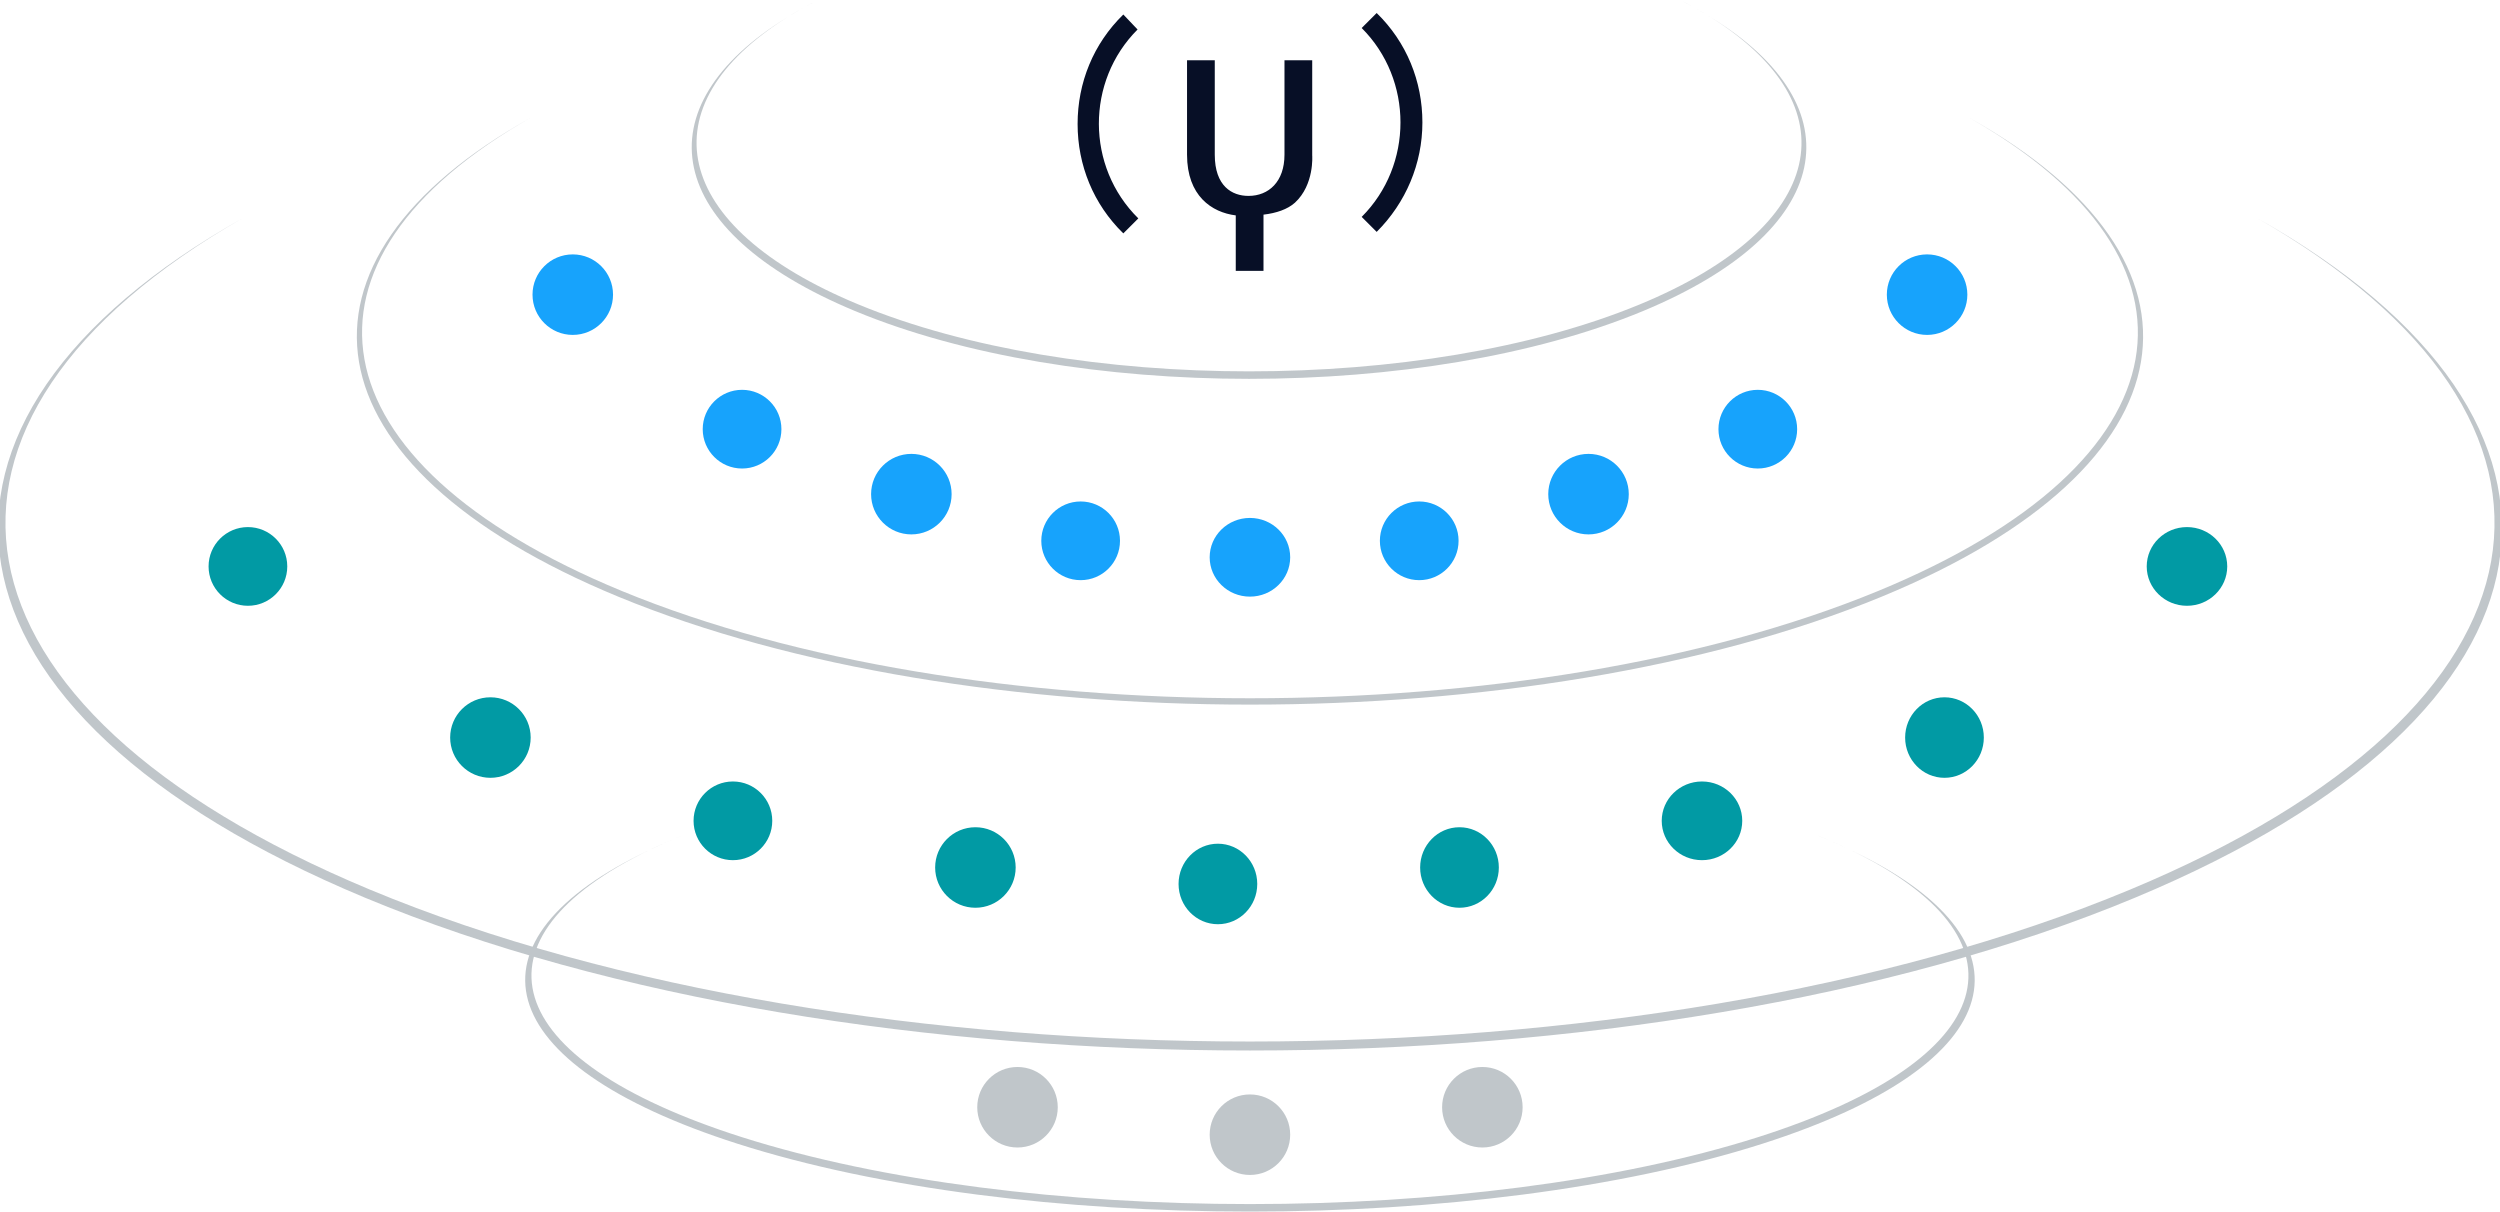 <?xml version="1.0" encoding="UTF-8"?>
<svg id="Capa_1" data-name="Capa 1" xmlns="http://www.w3.org/2000/svg" version="1.1" viewBox="0 0 1366 662">
  <defs>
    <style>
      .cls-1 {
        fill: #17a3fc;
      }

      .cls-1, .cls-2, .cls-3, .cls-4 {
        stroke-width: 0px;
      }

      .cls-1, .cls-3, .cls-4 {
        fill-rule: evenodd;
      }

      .cls-2 {
        fill: #070f26;
      }

      .cls-3 {
        fill: #c0c6ca;
      }

      .cls-4 {
        fill: #019aa4;
      }
    </style>
  </defs>
  <path class="cls-3" d="M918.025-.001c5.88,3.03,11.48,6.13,16.56,9.33-5.17-3.18-10.59-6.32-16.56-9.33ZM934.585,9.329c77.38,48.47,64.51,114.33-38.64,157.01-117.9,48.76-309.03,48.76-426.93,0-103.15-42.68-116.05-108.54-38.67-157.01-80.43,49.29-68.27,116.89,36.73,160.57,118.98,49.47,311.83,49.47,430.81,0,105-43.68,117.13-111.28,36.7-160.57ZM430.345,9.329c5.05-3.17,10.59-6.23,16.44-9.24-5.91,2.99-11.3,6.1-16.44,9.24Z"/>
  <path class="cls-3" d="M132.945,118.999C-65.565,230.699-43.455,389.149,199.275,490.439c267.2,111.41,700.25,111.41,967.45,0,242.73-101.27,264.84-259.71,66.33-371.4,193.86,110.84,170.85,267-69.17,367.04-265.6,110.68-696.17,110.68-961.77,0C-37.905,386.039-60.925,229.829,132.945,118.999Z"/>
  <path class="cls-3" d="M989.305,454.999c7.65,3.03,14.94,6.13,21.54,9.33-6.72-3.18-13.77-6.32-21.54-9.33ZM1010.845,464.329c100.64,48.47,83.9,114.33-50.25,157.01-153.33,48.76-401.89,48.76-555.22,0-134.15-42.68-150.93-108.54-50.29-157.01-104.6,49.29-88.78,116.89,47.77,160.57,154.73,49.47,405.53,49.47,560.26,0,136.55-43.68,152.33-111.28,47.73-160.57h0ZM355.085,464.329c6.56-3.17,13.77-6.23,21.38-9.24-7.69,2.99-14.7,6.09-21.38,9.24Z"/>
  <path class="cls-3" d="M290.555,63.999c-141.63,78.81-125.85,190.59,47.32,262.05,190.63,78.6,499.6,78.6,690.23,0,173.17-71.44,188.95-183.23,47.32-262.02,138.31,78.19,121.9,188.37-49.35,258.94-189.49,78.08-496.68,78.08-686.17,0-171.25-70.57-187.67-180.78-49.35-258.97h0Z"/>
  <path class="cls-1" d="M290.965,160.999c0-12.15,9.85-22,22-22s22,9.85,22,22-9.85,22-22,22-22-9.85-22-22Z"/>
  <path class="cls-1" d="M383.965,234.499c0-11.87,9.63-21.5,21.5-21.5s21.5,9.63,21.5,21.5-9.63,21.5-21.5,21.5-21.5-9.63-21.5-21.5Z"/>
  <path class="cls-1" d="M475.965,269.999c0-12.15,9.85-22,22-22s22,9.85,22,22-9.85,22-22,22-22-9.85-22-22h0Z"/>
  <path class="cls-1" d="M568.965,295.499c0-11.87,9.63-21.5,21.5-21.5s21.5,9.63,21.5,21.5-9.63,21.5-21.5,21.5-21.5-9.63-21.5-21.5Z"/>
  <path class="cls-1" d="M660.965,304.499c0-11.87,9.85-21.5,22-21.5s22,9.63,22,21.5-9.85,21.5-22,21.5-22-9.63-22-21.5Z"/>
  <path class="cls-1" d="M753.965,295.499c0-11.87,9.63-21.5,21.5-21.5s21.5,9.63,21.5,21.5-9.63,21.5-21.5,21.5-21.5-9.63-21.5-21.5Z"/>
  <path class="cls-1" d="M845.965,269.999c0-12.15,9.85-22,22-22s22,9.85,22,22-9.85,22-22,22-22-9.85-22-22Z"/>
  <path class="cls-1" d="M938.965,234.499c0-11.87,9.63-21.5,21.5-21.5s21.5,9.63,21.5,21.5-9.63,21.5-21.5,21.5-21.5-9.63-21.5-21.5Z"/>
  <path class="cls-1" d="M1030.965,160.999c0-12.15,9.85-22,22-22s22,9.85,22,22-9.85,22-22,22-22-9.85-22-22Z"/>
  <path class="cls-4" d="M113.965,309.499c0-11.87,9.63-21.5,21.5-21.5s21.5,9.63,21.5,21.5-9.63,21.5-21.5,21.5-21.5-9.63-21.5-21.5Z"/>
  <path class="cls-4" d="M245.965,402.999c0-12.15,9.85-22,22-22s22,9.85,22,22-9.85,22-22,22-22-9.85-22-22Z"/>
  <path class="cls-4" d="M378.965,448.499c0-11.87,9.63-21.5,21.5-21.5s21.5,9.63,21.5,21.5-9.63,21.5-21.5,21.5-21.5-9.63-21.5-21.5Z"/>
  <path class="cls-4" d="M510.965,473.999c0-12.15,9.85-22,22-22s22,9.85,22,22-9.85,22-22,22-22-9.85-22-22h0Z"/>
  <path class="cls-4" d="M643.965,482.999c0-12.15,9.63-22,21.5-22s21.5,9.85,21.5,22-9.63,22-21.5,22-21.5-9.85-21.5-22Z"/>
  <path class="cls-4" d="M775.965,473.999c0-12.15,9.63-22,21.5-22s21.5,9.85,21.5,22-9.63,22-21.5,22-21.5-9.85-21.5-22Z"/>
  <path class="cls-4" d="M907.965,448.499c0-11.87,9.85-21.5,22-21.5s22,9.63,22,21.5-9.85,21.5-22,21.5-22-9.63-22-21.5Z"/>
  <path class="cls-4" d="M1040.965,402.999c0-12.15,9.63-22,21.5-22s21.5,9.85,21.5,22-9.63,22-21.5,22-21.5-9.85-21.5-22Z"/>
  <path class="cls-4" d="M1172.965,309.499c0-11.87,9.85-21.5,22-21.5s22,9.63,22,21.5-9.85,21.5-22,21.5-22-9.63-22-21.5Z"/>
  <path class="cls-3" d="M533.965,604.999c0-12.15,9.85-22,22-22s22,9.85,22,22-9.85,22-22,22-22-9.85-22-22Z"/>
  <path class="cls-3" d="M660.965,619.999c0-12.15,9.85-22,22-22s22,9.85,22,22-9.85,22-22,22-22-9.85-22-22Z"/>
  <path class="cls-3" d="M787.965,604.999c0-12.15,9.85-22,22-22s22,9.85,22,22-9.85,22-22,22-22-9.85-22-22Z"/>
  <path class="cls-2" d="M716.994,32.912h-15.154v51.605c0,14.744-8.601,22.526-19.659,22.526-9.01,0-18.43-5.324-18.43-22.526v-51.605h-15.154v51.605c0,22.526,13.516,31.536,26.621,33.174v30.308h15.154v-30.717c6.963-.819,13.106-2.867,17.202-6.553,10.649-9.829,9.42-25.802,9.42-25.802v-52.014h0ZM613.784,7.929c-16.382,15.973-24.983,37.27-24.983,59.796s8.601,43.823,24.983,59.796l8.191-8.191c-28.669-28.26-28.669-74.95-.41-103.209l-7.782-8.191h0ZM752.216,7.11l-8.191,8.191c28.26,28.26,28.26,74.95,0,103.209l8.191,8.191c15.973-15.973,24.983-37.27,24.983-59.796s-8.601-43.823-24.983-59.796h0Z"/>
</svg>